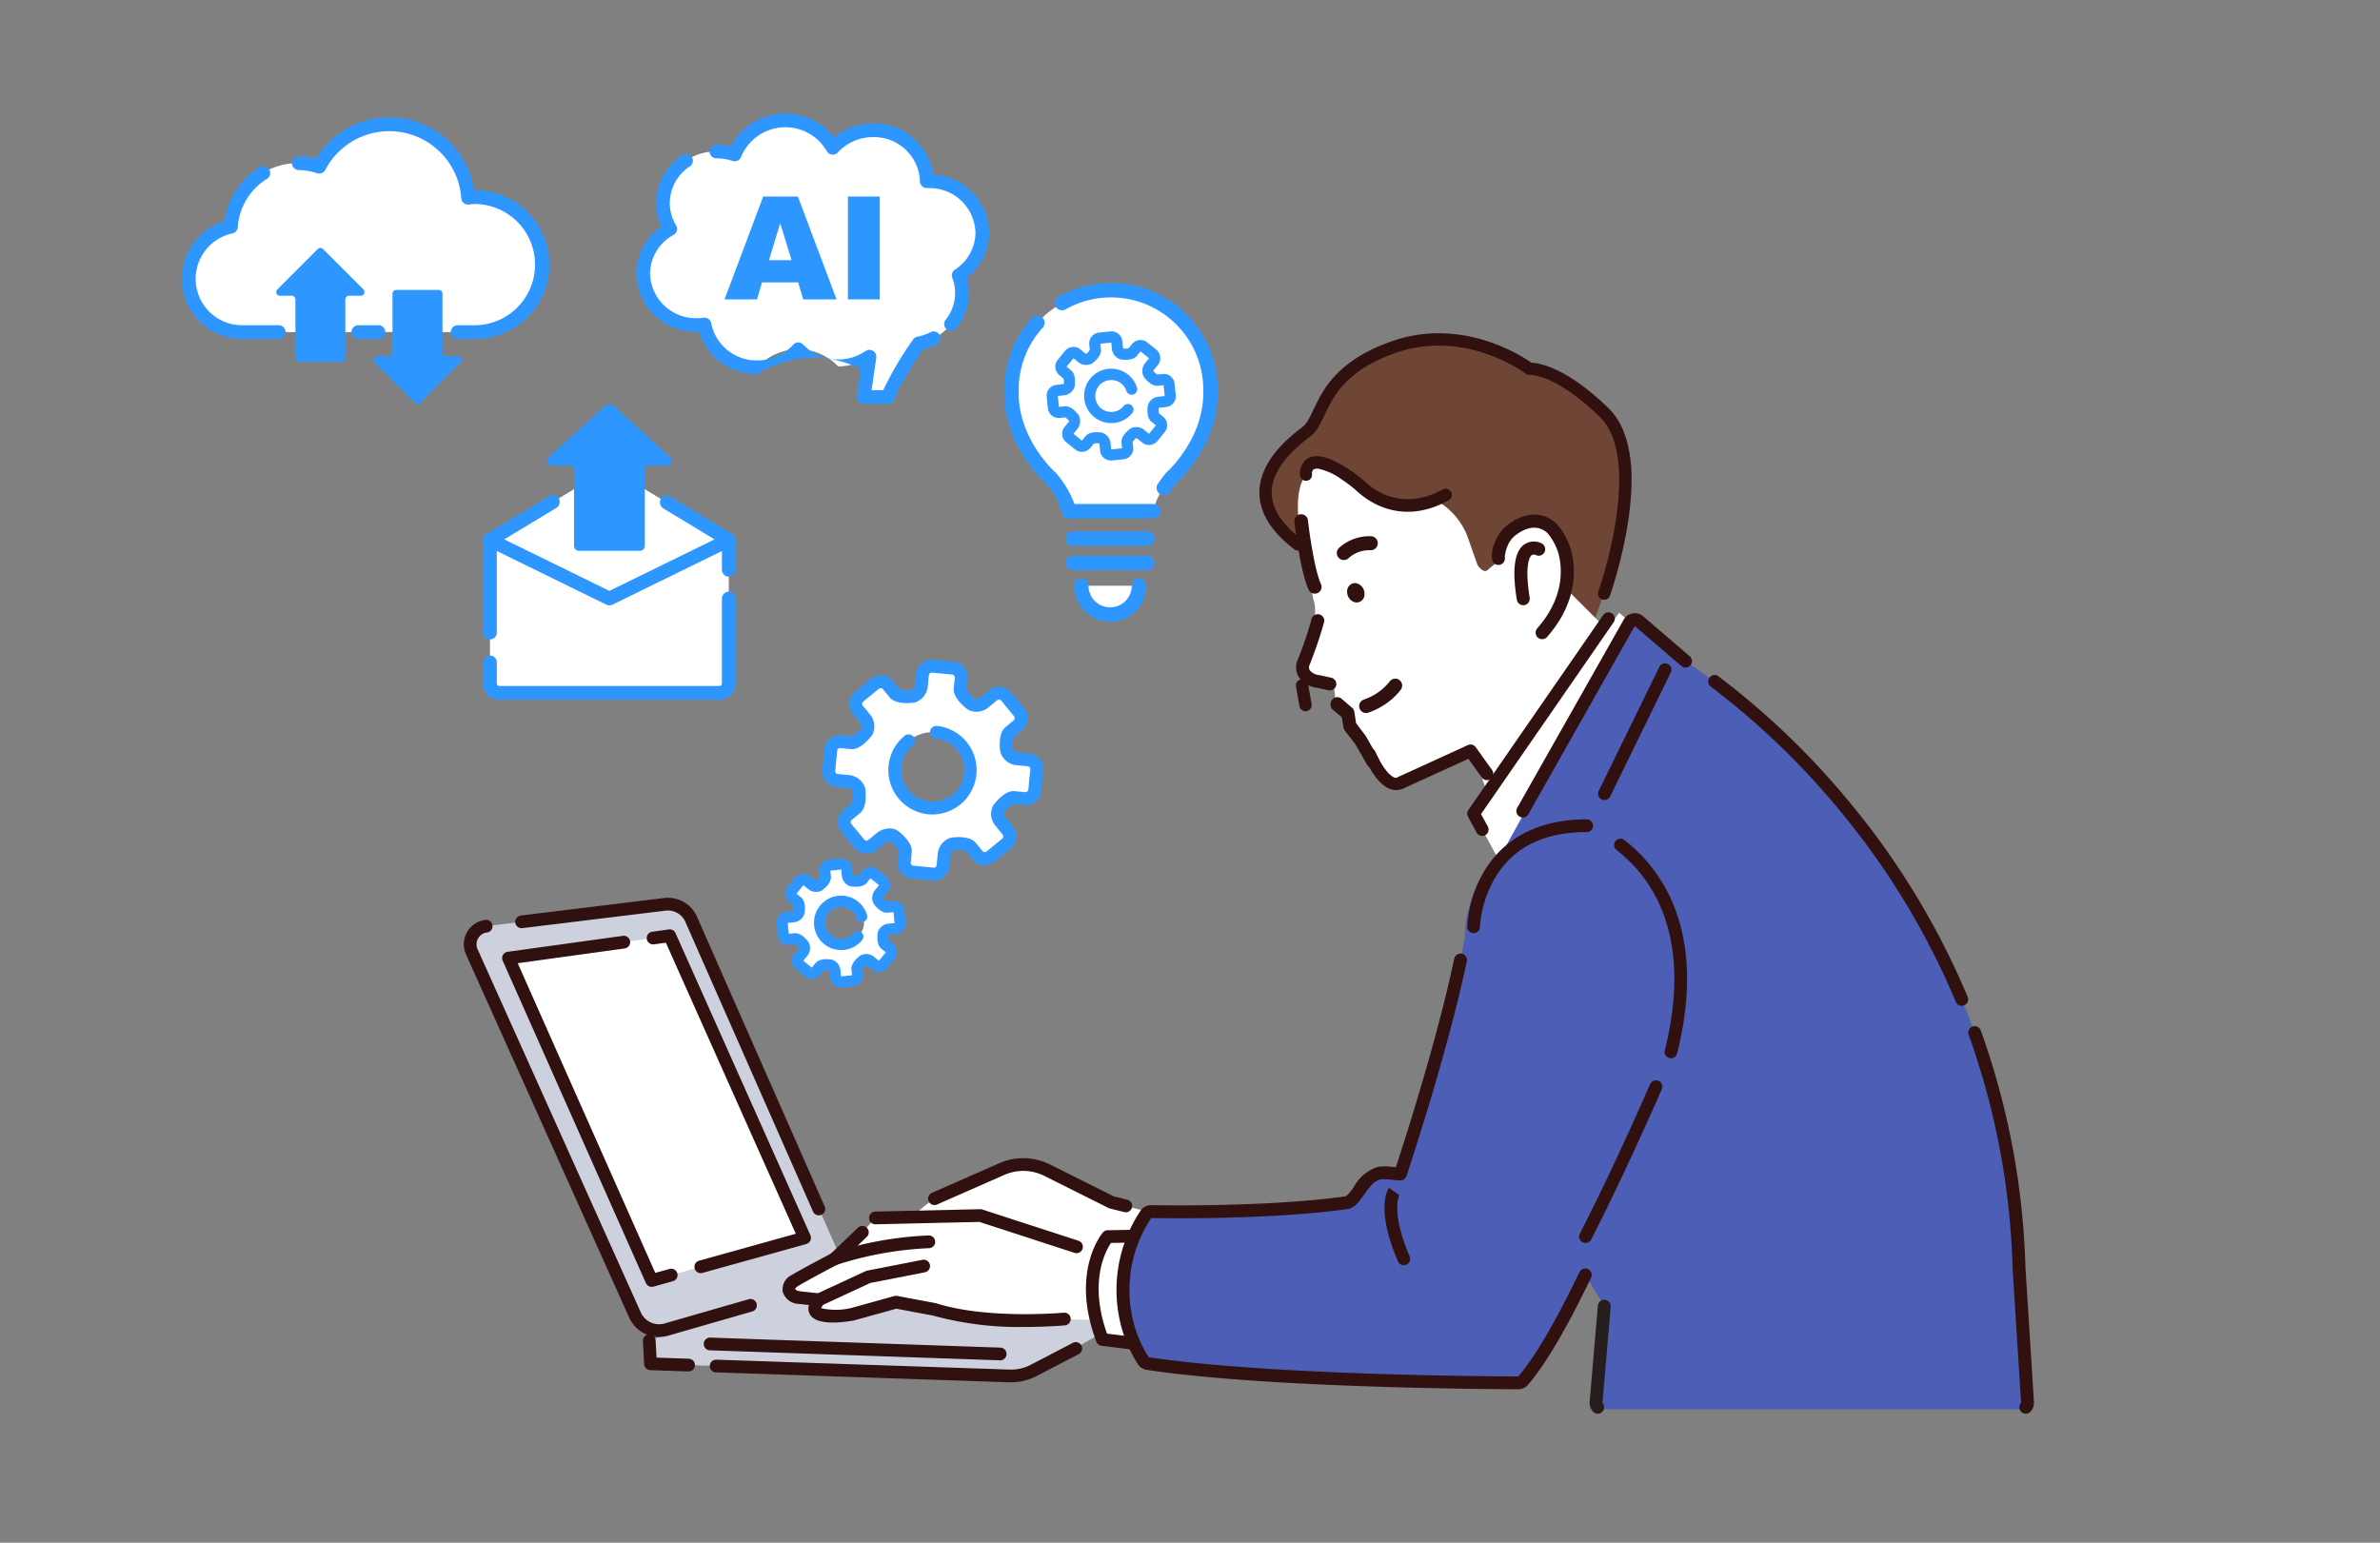 <svg xmlns="http://www.w3.org/2000/svg" xmlns:xlink="http://www.w3.org/1999/xlink" width="290" height="188" viewBox="0 0 290 188"><rect x="0" y="0" width="290" height="188" fill="#808080" stroke="none"/><defs><clipPath id="a"><rect width="290" height="188" transform="translate(559 3047)" fill="none"/></clipPath></defs><g transform="translate(-559 -3047)" clip-path="url(#a)"><g transform="translate(180.928 195)"><g transform="translate(472.693 2932.389)"><path d="M557.8,715.411c-.622-.06-1.628,1.013-1.873,1.405a1.51,1.51,0,0,0,.277,1.589l.834,1.013a1.141,1.141,0,0,1-.155,1.6l-1.907,1.572a1.141,1.141,0,0,1-1.6-.155l-.835-1.013c-.4-.482-1.853-.44-2.307-.333a1.524,1.524,0,0,0-.937,1.326l-.126,1.3a1.141,1.141,0,0,1-1.243,1.023l-2.459-.238a1.14,1.14,0,0,1-1.022-1.241l.126-1.3c.06-.623-1.013-1.628-1.405-1.873a1.509,1.509,0,0,0-1.589.277l-1.013.834a1.14,1.14,0,0,1-1.6-.154l-1.571-1.908a1.139,1.139,0,0,1,.155-1.6l1.012-.835c.483-.4.44-1.853.333-2.308a1.523,1.523,0,0,0-1.326-.936l-1.3-.126a1.141,1.141,0,0,1-1.022-1.241l.238-2.46a1.14,1.14,0,0,1,1.241-1.022l1.3.126c.622.06,1.628-1.014,1.873-1.406a1.509,1.509,0,0,0-.277-1.589l-.834-1.013a1.14,1.14,0,0,1,.155-1.6l1.907-1.571a1.139,1.139,0,0,1,1.6.154l.835,1.013c.4.482,1.853.439,2.309.332a1.525,1.525,0,0,0,.936-1.326l.126-1.3A1.141,1.141,0,0,1,547.9,699.4l2.459.238a1.141,1.141,0,0,1,1.024,1.242l-.126,1.3c-.06.623,1.013,1.628,1.405,1.874a1.511,1.511,0,0,0,1.589-.277l1.013-.834a1.139,1.139,0,0,1,1.6.155l1.571,1.907a1.142,1.142,0,0,1-.155,1.6l-1.013.834c-.483.4-.44,1.854-.333,2.309a1.523,1.523,0,0,0,1.327.937l1.3.126a1.14,1.14,0,0,1,1.023,1.241l-.238,2.46a1.141,1.141,0,0,1-1.242,1.023Zm-9.442-7.943a4.624,4.624,0,1,0,4.157,5.049A4.612,4.612,0,0,0,548.36,707.467Z" transform="translate(-528.879 -698.609)" fill="#fff"/><path d="M541.2,718.871l-2.459-.238a1.925,1.925,0,0,1-1.729-2.1l.123-1.272A3.387,3.387,0,0,0,536.1,714.1a.913.913,0,0,0-.672.217l-1.013.834a1.907,1.907,0,0,1-1.407.428h0a1.909,1.909,0,0,1-1.3-.689l-1.571-1.908a1.925,1.925,0,0,1,.262-2.707l.989-.816a3.3,3.3,0,0,0,.09-1.54.9.9,0,0,0-.636-.334l-1.3-.126a1.925,1.925,0,0,1-1.729-2.1l.238-2.46a1.925,1.925,0,0,1,2.1-1.729l1.273.123a3.4,3.4,0,0,0,1.162-1.037.913.913,0,0,0-.217-.672l-.834-1.014a1.926,1.926,0,0,1,.262-2.707l1.907-1.57a1.908,1.908,0,0,1,1.407-.429h0a1.906,1.906,0,0,1,1.3.691l.815.989a3.326,3.326,0,0,0,1.543.09A.908.908,0,0,0,539.1,695l.126-1.3a1.926,1.926,0,0,1,2.1-1.73l2.459.238a1.926,1.926,0,0,1,1.731,2.1l-.123,1.272a3.4,3.4,0,0,0,1.037,1.163.921.921,0,0,0,.671-.217l1.013-.834a1.925,1.925,0,0,1,2.707.262l1.571,1.907a1.928,1.928,0,0,1-.261,2.707l-.99.815a3.316,3.316,0,0,0-.091,1.542.906.906,0,0,0,.637.333l1.3.126a1.926,1.926,0,0,1,1.73,2.1l-.237,2.46a1.926,1.926,0,0,1-2.1,1.73l-1.272-.123a3.391,3.391,0,0,0-1.162,1.037.914.914,0,0,0,.217.672l.834,1.013a1.926,1.926,0,0,1-.262,2.707l-1.907,1.571a1.927,1.927,0,0,1-2.707-.261l-.816-.991a3.294,3.294,0,0,0-1.539-.091.9.9,0,0,0-.335.637l-.126,1.3A1.926,1.926,0,0,1,541.2,718.871Zm-4.989-6.338a1.652,1.652,0,0,1,.723.235c.313.2,1.883,1.439,1.77,2.615l-.126,1.3a.355.355,0,0,0,.315.383l2.459.238a.357.357,0,0,0,.384-.315l.126-1.3a2.281,2.281,0,0,1,1.541-2.016c.357-.084,2.337-.32,3.093.6l.834,1.013a.356.356,0,0,0,.494.047l1.907-1.571a.356.356,0,0,0,.047-.494l-.834-1.012a2.267,2.267,0,0,1-.337-2.506c.2-.314,1.441-1.884,2.616-1.771l1.3.126a.356.356,0,0,0,.384-.315l.238-2.46a.356.356,0,0,0-.316-.383l-1.3-.126a2.282,2.282,0,0,1-2.017-1.54c-.084-.359-.317-2.34.6-3.095l1.012-.834a.357.357,0,0,0,.047-.495l-1.57-1.906a.355.355,0,0,0-.493-.048l-1.013.834a2.267,2.267,0,0,1-2.506.336c-.314-.2-1.884-1.443-1.771-2.616l.126-1.3a.356.356,0,0,0-.317-.383l-2.459-.238a.355.355,0,0,0-.382.315l-.126,1.3a2.283,2.283,0,0,1-1.538,2.016c-.361.084-2.342.317-3.1-.6l-.836-1.014a.347.347,0,0,0-.236-.125h0a.348.348,0,0,0-.256.077l-1.907,1.571a.353.353,0,0,0-.048.493l.834,1.014a2.265,2.265,0,0,1,.337,2.506c-.2.313-1.44,1.884-2.615,1.771l-1.3-.126a.355.355,0,0,0-.382.315l-.238,2.46a.356.356,0,0,0,.315.383l1.3.126a2.281,2.281,0,0,1,2.016,1.54c.084.358.319,2.339-.6,3.095l-1.011.834a.352.352,0,0,0-.049.492l1.572,1.909a.354.354,0,0,0,.492.047l1.014-.835A2.507,2.507,0,0,1,536.213,712.533Zm-4.8-3.092h0Zm9.331,1.363a5.41,5.41,0,0,1-2.921-9.561.786.786,0,0,1,1,1.214,3.838,3.838,0,1,0,2.811-.858.786.786,0,1,1,.151-1.565,5.411,5.411,0,0,1-1.041,10.771Z" transform="translate(-522.227 -691.958)" fill="#2e96ff"/><path d="M482.79,931.538a.647.647,0,0,1-.093-.908l.885-1.087a.647.647,0,0,1,.908-.092l.576.469a.865.865,0,0,0,.909.151c.225-.141.823-.711.787-1.064l-.076-.741a.648.648,0,0,1,.576-.707l1.395-.142a.647.647,0,0,1,.707.576l.076.741a.858.858,0,0,0,.531.746c.256.057,1.09.08,1.314-.2l.469-.576a.648.648,0,0,1,.908-.092l1.087.885a.648.648,0,0,1,.093.908l-.469.576a.865.865,0,0,0-.151.908c.141.225.711.823,1.064.787l.741-.076a.646.646,0,0,1,.707.576l.143,1.395a.646.646,0,0,1-.576.707l-.74.076a.856.856,0,0,0-.746.53c-.057.256-.08,1.09.195,1.314l.576.469a.647.647,0,0,1,.093.907l-.886,1.087a.647.647,0,0,1-.907.093l-.576-.469a.865.865,0,0,0-.908-.151c-.225.141-.823.711-.786,1.064l.075.741a.646.646,0,0,1-.576.707l-1.4.143a.647.647,0,0,1-.707-.576l-.076-.741a.856.856,0,0,0-.531-.745c-.256-.057-1.09-.08-1.314.195l-.469.576a.647.647,0,0,1-.907.093l-1.087-.885a.647.647,0,0,1-.093-.908l.469-.576a.865.865,0,0,0,.151-.909c-.141-.224-.711-.822-1.064-.786l-.741.076a.648.648,0,0,1-.707-.576l-.143-1.4a.647.647,0,0,1,.576-.707l.741-.076a.857.857,0,0,0,.746-.531c.057-.256.08-1.09-.2-1.314Zm8.4,2.263a4.978,4.978,0,0,0-.841-1.231,2.624,2.624,0,1,0,.378,3.692S492.027,935.033,491.185,933.8Z" transform="translate(-480.816 -902.518)" fill="#fff"/><path d="M477.266,932.633l.469-.576a.361.361,0,0,0,.071-.164,2.011,2.011,0,0,0-.463-.42l-.666.068a1.326,1.326,0,0,1-1.451-1.182l-.143-1.4a1.326,1.326,0,0,1,1.182-1.451l.741-.076a.356.356,0,0,0,.161-.062,2.081,2.081,0,0,0-.031-.63l-.516-.42a1.326,1.326,0,0,1-.191-1.863l.886-1.088a1.325,1.325,0,0,1,1.862-.19l.576.469a.355.355,0,0,0,.164.071,2.013,2.013,0,0,0,.42-.464l-.068-.665a1.327,1.327,0,0,1,1.183-1.451l1.394-.142a1.325,1.325,0,0,1,1.451,1.182l.076.741a.374.374,0,0,0,.062.162,2.081,2.081,0,0,0,.63-.031l.42-.516a1.326,1.326,0,0,1,1.863-.19l1.087.885a1.326,1.326,0,0,1,.19,1.862l-.469.577a.357.357,0,0,0-.071.164,2.025,2.025,0,0,0,.464.421l.664-.068a1.325,1.325,0,0,1,1.452,1.182l.143,1.395a1.325,1.325,0,0,1-1.182,1.451l-.741.076a.36.36,0,0,0-.162.062,2.077,2.077,0,0,0,.031.63l.516.42a1.324,1.324,0,0,1,.19,1.862l-.885,1.087a1.325,1.325,0,0,1-1.862.191l-.576-.469a.359.359,0,0,0-.164-.071,2.011,2.011,0,0,0-.42.464l.067.665a1.324,1.324,0,0,1-1.182,1.452l-1.4.143a1.325,1.325,0,0,1-1.451-1.182l-.076-.741a.379.379,0,0,0-.062-.162,2.078,2.078,0,0,0-.63.031l-.42.516a1.325,1.325,0,0,1-1.862.191l-1.087-.885a1.323,1.323,0,0,1-.191-1.863Zm2.557,1.125c.567-.7,1.975-.432,1.988-.429a1.5,1.5,0,0,1,1.058,1.339l.073.708,1.328-.136-.072-.706c-.091-.885,1.089-1.7,1.1-1.708a1.513,1.513,0,0,1,1.7.2l.55.448.843-1.035-.55-.448c-.7-.568-.431-1.975-.428-1.989a1.5,1.5,0,0,1,1.339-1.057l.708-.073-.136-1.327-.708.072c-.9.091-1.7-1.09-1.708-1.1a1.514,1.514,0,0,1,.2-1.7l.448-.551-1.035-.844-.448.55c-.567.7-1.975.432-1.989.429a1.5,1.5,0,0,1-1.057-1.338l-.073-.707-1.328.136.072.707c.092.9-1.088,1.7-1.1,1.708a1.513,1.513,0,0,1-1.7-.2l-.55-.448-.843,1.035.55.448c.7.567.432,1.976.429,1.989a1.5,1.5,0,0,1-1.339,1.057l-.707.072.136,1.328.707-.072c.887-.091,1.7,1.09,1.707,1.1a1.513,1.513,0,0,1-.2,1.7l-.448.55,1.036.843Zm-2.626-6.964h0Zm7.075,8.478Zm1.275-.876h0Zm3.807-6.856Zm-9.693,1.661a3.3,3.3,0,0,1,6.43-1.347.679.679,0,1,1-1.292.415,1.945,1.945,0,1,0-.344,1.825.678.678,0,1,1,1.052.857,3.3,3.3,0,0,1-4.646.474,3.283,3.283,0,0,1-1.2-2.224Z" transform="translate(-475.076 -896.778)" fill="#2e96ff"/></g><g transform="translate(400.236 2866.302)"><path d="M865.272,308.971c-.261,0-.507.053-.762.077a9.633,9.633,0,0,0-18.151-3.781,8.137,8.137,0,0,0-10.747,7.31,6.493,6.493,0,0,0,1.354,12.844h28.307a8.225,8.225,0,1,0,0-16.45Z" transform="translate(-829.633 -299.251)" fill="#fff"/><path d="M1021.018,533.447h-2.45a.837.837,0,0,1,0-1.673h2.45a.837.837,0,1,1,0,1.673Z" transform="translate(-997.095 -506.441)" fill="#2e96ff"/><path d="M834.381,369.619h-4.492a7.33,7.33,0,0,1-2.128-14.345,9.151,9.151,0,0,1,4.255-6.574.837.837,0,1,1,.878,1.424,7.475,7.475,0,0,0-3.524,5.868.837.837,0,0,1-.661.764,5.657,5.657,0,0,0,1.18,11.189h4.492a.837.837,0,0,1,0,1.673Z" transform="translate(-822.557 -342.612)" fill="#2e96ff"/><path d="M971.263,319.182H969.2a.837.837,0,0,1,0-1.673h2.067a7.388,7.388,0,1,0,0-14.777,2.949,2.949,0,0,0-.379.036c-.1.014-.2.027-.305.037a.837.837,0,0,1-.912-.769,8.8,8.8,0,0,0-16.578-3.452.837.837,0,0,1-.995.4,7.368,7.368,0,0,0-2.264-.392.837.837,0,0,1,0-1.673,8.484,8.484,0,0,1,2.121.283,10.463,10.463,0,0,1,19.285,3.854,9.062,9.062,0,1,1,.028,18.123Z" transform="translate(-935.625 -292.175)" fill="#2e96ff"/><g transform="translate(11.498 15.912)"><path d="M1051.637,498.694v-7.166a.451.451,0,0,0-.451-.451H1046a.451.451,0,0,0-.451.451v7.166a.451.451,0,0,1-.451.451h-1.429a.451.451,0,0,0-.319.77l4.923,4.923a.451.451,0,0,0,.638,0l4.923-4.923a.451.451,0,0,0-.319-.77h-1.429A.451.451,0,0,1,1051.637,498.694Z" transform="translate(-1031.386 -485.959)" fill="#2e96ff"/><path d="M941.918,447.728l-4.923-4.923a.451.451,0,0,0-.638,0l-4.923,4.923a.451.451,0,0,0,.319.77h1.429a.451.451,0,0,1,.451.451v7.166a.451.451,0,0,0,.451.451h5.182a.451.451,0,0,0,.451-.451V448.95a.451.451,0,0,1,.451-.451H941.6A.451.451,0,0,0,941.918,447.728Z" transform="translate(-931.3 -442.673)" fill="#2e96ff"/></g></g><g transform="translate(455.61 2865.839)"><path d="M1497.822,185.159a6.415,6.415,0,0,0-6.549-6.273c-.07,0-.14,0-.21.005a6.417,6.417,0,0,0-6.546-6.212,6.656,6.656,0,0,0-4.92,2.135,6.667,6.667,0,0,0-11.951.809,6.791,6.791,0,0,0-2.191-.361,6.415,6.415,0,0,0-6.549,6.273,6.041,6.041,0,0,0,.891,3.158,6.229,6.229,0,0,0-3.3,5.444,6.415,6.415,0,0,0,6.548,6.273,6.871,6.871,0,0,0,.921-.063,6.475,6.475,0,0,0,6.452,5.208,6.737,6.737,0,0,1,9.836-.11,6.709,6.709,0,0,0,3.82-1.181l-.7,4.923h2.962c.463-1.593,2.615-4.851,3.745-6.537a6.35,6.35,0,0,0,5.259-6.151,6.023,6.023,0,0,0-.395-2.148A6.2,6.2,0,0,0,1497.822,185.159Z" transform="translate(-1455.666 -170.638)" fill="#fff"/><path d="M1562.655,190.052a.837.837,0,0,1-.655-1.357,5.223,5.223,0,0,0,.811-5.123.837.837,0,0,1,.326-1,5.37,5.37,0,0,0,2.494-4.492,5.586,5.586,0,0,0-5.712-5.436c-.044,0-.087,0-.131,0l-.054,0a.837.837,0,0,1-.862-.828,5.6,5.6,0,0,0-5.71-5.384,5.842,5.842,0,0,0-4.3,1.864.837.837,0,0,1-1.349-.16,5.831,5.831,0,0,0-10.436.7.836.836,0,0,1-1.052.5,5.955,5.955,0,0,0-1.922-.316.837.837,0,1,1,0-1.673,7.655,7.655,0,0,1,1.72.195,7.534,7.534,0,0,1,12.574-1.1,7.562,7.562,0,0,1,4.767-1.682,7.32,7.32,0,0,1,7.327,6.228,7.235,7.235,0,0,1,6.815,7.089,7.006,7.006,0,0,1-2.726,5.516,6.9,6.9,0,0,1-1.268,6.137A.835.835,0,0,1,1562.655,190.052Z" transform="translate(-1524.311 -163.561)" fill="#2e96ff"/><path d="M1479.261,240.369H1476.3a.836.836,0,0,1-.828-.955l.473-3.3a12.708,12.708,0,0,0-12.6.624,7.329,7.329,0,0,1-7.1-5.15c-.092,0-.183.005-.274.005a7.259,7.259,0,0,1-7.385-7.11,7.049,7.049,0,0,1,3.03-5.74,6.888,6.888,0,0,1-.625-2.862,7.043,7.043,0,0,1,3.2-5.86.837.837,0,0,1,.925,1.395,5.374,5.374,0,0,0-2.453,4.465,5.231,5.231,0,0,0,.769,2.723.836.836,0,0,1-.311,1.169,5.414,5.414,0,0,0-2.862,4.71,5.585,5.585,0,0,0,5.711,5.436,6.067,6.067,0,0,0,.809-.056.836.836,0,0,1,.936.682,5.62,5.62,0,0,0,5.629,4.518,5.831,5.831,0,0,0,4.345-1.91.836.836,0,0,1,.613-.278.863.863,0,0,1,.619.264,5.917,5.917,0,0,0,7.6.782.836.836,0,0,1,1.3.807l-.568,3.968h1.408a42.718,42.718,0,0,1,3.639-6.166.836.836,0,0,1,.538-.356,5.85,5.85,0,0,0,1.569-.539.837.837,0,1,1,.763,1.489,7.5,7.5,0,0,1-1.667.617c-.926,1.387-3.031,4.585-3.449,6.024A.837.837,0,0,1,1479.261,240.369Z" transform="translate(-1448.589 -204.982)" fill="#2e96ff"/><g transform="translate(10.751 10.111)"><path d="M1559.231,269.652h-4.4l-.611,2.069h-3.954l4.71-12.533h4.225l4.709,12.533h-4.056Zm-.8-2.71-1.383-4.505-1.369,4.505Z" transform="translate(-1550.269 -259.188)" fill="#2e96ff"/><path d="M1692.418,259.188h3.881v12.533h-3.881Z" transform="translate(-1677.388 -259.188)" fill="#2e96ff"/></g></g><g transform="translate(436.939 2901.227)"><path d="M2127.079,327.25h-26.822c-.628,0-1.138-3.565-1.138-1.138V308.627l12.916-7.814a3.156,3.156,0,0,1,3.267,0l12.916,7.814v17.485A1.138,1.138,0,0,1,2127.079,327.25Z" transform="translate(-2098.282 -292.046)" fill="#fff"/><path d="M2092.041,344.421a.837.837,0,0,1-.837-.837V332.309a.837.837,0,0,1,.4-.716l7.657-4.633a.837.837,0,0,1,.867,1.432l-7.254,4.388v10.8A.837.837,0,0,1,2092.041,344.421Z" transform="translate(-2091.204 -315.728)" fill="#2e96ff"/><path d="M2120,451.313h-26.823a1.977,1.977,0,0,1-1.975-1.974v-2.57a.837.837,0,0,1,1.674,0v2.57a.3.3,0,0,0,.3.3H2120a.3.3,0,0,0,.3-.3V438.99a.837.837,0,0,1,1.674,0v10.349A1.977,1.977,0,0,1,2120,451.313Z" transform="translate(-2091.204 -415.272)" fill="#2e96ff"/><path d="M2303.2,337.217a.837.837,0,0,1-.837-.837v-3.166l-7.168-4.337a.837.837,0,0,1,.866-1.432l7.573,4.581a.837.837,0,0,1,.4.716v3.637A.837.837,0,0,1,2303.2,337.217Z" transform="translate(-2273.264 -316.163)" fill="#2e96ff"/><path d="M2106.59,379.458a.837.837,0,0,1-.368-.085l-14.549-7.129a.837.837,0,0,1,.737-1.5l14.181,6.948,14.181-6.948a.837.837,0,0,1,.737,1.5l-14.549,7.129A.841.841,0,0,1,2106.59,379.458Z" transform="translate(-2091.204 -354.912)" fill="#2e96ff"/><path d="M2179.737,228.262l-6.975-6.341a.685.685,0,0,0-.9,0l-6.975,6.341a.576.576,0,0,0,.452.992h2.025a.612.612,0,0,1,.639.581v9.23a.613.613,0,0,0,.64.581h7.342a.613.613,0,0,0,.64-.581v-9.23a.612.612,0,0,1,.639-.581h2.025A.577.577,0,0,0,2179.737,228.262Z" transform="translate(-2156.923 -221.751)" fill="#2e96ff"/></g><g transform="translate(500.434 2886.493)"><g transform="translate(0 0)"><path d="M2554.95,636.333a12.123,12.123,0,0,0-24.247,0c-.206,6.37,4.726,10.685,4.726,10.685a9.13,9.13,0,0,1,2.26,4.11h10.273a9.13,9.13,0,0,1,2.26-4.11S2555.155,642.7,2554.95,636.333Z" transform="translate(-2529.818 -623.332)" fill="#fff"/><path d="M2593.962,641.744a.879.879,0,0,1-.729-1.367,16.141,16.141,0,0,1,1.016-1.352.879.879,0,0,1,.1-.1c.046-.04,4.615-4.135,4.427-10,0-.009,0-.019,0-.028a11.249,11.249,0,0,0-16.778-9.792.878.878,0,0,1-.865-1.529,13.005,13.005,0,0,1,19.4,11.306c.2,6.4-4.377,10.772-4.97,11.31a14.2,14.2,0,0,0-.865,1.155A.878.878,0,0,1,2593.962,641.744Z" transform="translate(-2574.519 -615.902)" fill="#2e96ff"/><path d="M2540.533,678.1h-10.274a.878.878,0,0,1-.871-.77,8.658,8.658,0,0,0-2.023-3.607c-.593-.538-5.17-4.906-4.97-11.31a12.972,12.972,0,0,1,3.387-8.738.878.878,0,0,1,1.3,1.183,11.335,11.335,0,0,0-1.159,1.511,11.2,11.2,0,0,0-1.769,6.057c0,.009,0,.019,0,.028-.19,5.886,4.38,9.955,4.426,10a.857.857,0,0,1,.1.1,12.025,12.025,0,0,1,2.264,3.793h9.6a.878.878,0,1,1,0,1.757Z" transform="translate(-2522.388 -649.422)" fill="#2e96ff"/><path d="M2603.223,903.958h-9.061a.878.878,0,0,1,0-1.757h9.061a.878.878,0,0,1,0,1.757Z" transform="translate(-2585.787 -871.93)" fill="#2e96ff"/><path d="M2603.223,931.941h-9.061a.878.878,0,0,1,0-1.757h9.061a.878.878,0,0,1,0,1.757Z" transform="translate(-2585.787 -896.954)" fill="#2e96ff"/><g transform="translate(8.513 36.004)"><path d="M2611.211,964.728a3.514,3.514,0,1,0,7.027,0Z" transform="translate(-2610.333 -963.849)" fill="#fff"/><path d="M2607.295,961.69a4.4,4.4,0,0,1-4.392-4.392.878.878,0,1,1,1.756,0,2.635,2.635,0,0,0,5.271,0,.878.878,0,0,1,1.757,0A4.4,4.4,0,0,1,2607.295,961.69Z" transform="translate(-2602.902 -956.419)" fill="#2e96ff"/></g></g><path d="M2573.475,683.282l.469-.576a.357.357,0,0,0,.071-.164,2.026,2.026,0,0,0-.463-.42l-.666.068a1.325,1.325,0,0,1-1.451-1.182l-.143-1.4a1.326,1.326,0,0,1,1.182-1.451l.741-.076a.36.36,0,0,0,.161-.062,2.067,2.067,0,0,0-.031-.63l-.515-.42a1.326,1.326,0,0,1-.191-1.863l.886-1.087a1.324,1.324,0,0,1,1.862-.19l.576.469a.361.361,0,0,0,.164.071,2.02,2.02,0,0,0,.42-.464l-.068-.666a1.326,1.326,0,0,1,1.182-1.451l1.394-.143a1.325,1.325,0,0,1,1.451,1.182l.076.741a.373.373,0,0,0,.063.161,2.085,2.085,0,0,0,.631-.031l.42-.516a1.326,1.326,0,0,1,1.863-.19l1.087.885a1.326,1.326,0,0,1,.19,1.862l-.469.576a.354.354,0,0,0-.071.164,2.03,2.03,0,0,0,.464.42l.664-.068a1.325,1.325,0,0,1,1.453,1.182l.143,1.395a1.325,1.325,0,0,1-1.182,1.451l-.741.076a.361.361,0,0,0-.162.062,2.067,2.067,0,0,0,.031.63l.516.42a1.324,1.324,0,0,1,.19,1.862l-.885,1.087a1.325,1.325,0,0,1-1.862.191l-.576-.469a.357.357,0,0,0-.164-.071,2.021,2.021,0,0,0-.419.464l.068.665a1.325,1.325,0,0,1-1.182,1.452l-1.4.143a1.326,1.326,0,0,1-1.451-1.182l-.076-.741a.367.367,0,0,0-.062-.162,2.076,2.076,0,0,0-.631.031l-.42.516a1.326,1.326,0,0,1-1.862.191l-1.087-.885a1.323,1.323,0,0,1-.191-1.863Zm2.556,1.125c.567-.7,1.975-.432,1.988-.429a1.5,1.5,0,0,1,1.058,1.339l.073.708,1.327-.136-.072-.706c-.091-.885,1.089-1.7,1.1-1.708a1.512,1.512,0,0,1,1.7.2l.551.448.843-1.035-.55-.448c-.7-.568-.431-1.975-.428-1.989a1.5,1.5,0,0,1,1.338-1.057l.708-.073-.136-1.327-.708.072c-.9.091-1.7-1.09-1.708-1.1a1.515,1.515,0,0,1,.2-1.7l.448-.551-1.036-.843-.448.55c-.567.7-1.975.432-1.99.429a1.5,1.5,0,0,1-1.056-1.338l-.073-.707-1.328.136.072.707c.092.9-1.088,1.7-1.1,1.708a1.513,1.513,0,0,1-1.7-.2l-.551-.448-.843,1.035.551.448c.7.567.431,1.976.429,1.989a1.5,1.5,0,0,1-1.339,1.057l-.706.072.135,1.328.707-.072c.887-.091,1.7,1.09,1.708,1.1a1.512,1.512,0,0,1-.2,1.7l-.448.55,1.036.843Zm-2.625-6.964h0Zm7.075,8.478Zm1.276-.876h0Zm3.806-6.856Zm-9.693,1.661a3.3,3.3,0,0,1,6.43-1.347.679.679,0,0,1-1.292.415,1.945,1.945,0,1,0-.343,1.825.678.678,0,1,1,1.052.857,3.3,3.3,0,0,1-4.646.474,3.281,3.281,0,0,1-1.2-2.224Z" transform="translate(-2566.115 -665.75)" fill="#2e96ff"/></g><path d="M1927.912,668.757s-8.14-6.593-18.112-1.955a18.316,18.316,0,0,0-7.122,6.007c-1.213,1.7-1.759,3.626-3.9,5.021,0,0-8.638,6.537,2.078,13.639l12.789,7.807,16.055,4.469,5.067-1.789,2.678-7.5C1939.169,687.192,1945.949,673.714,1927.912,668.757Z" transform="translate(-1363.277 2228.061)" fill="#6f4635"/><path d="M1106.5,1858.917l.15,2.818,45.294,1.53,1.9-.81,2.675-1.539,13.262-7.628-35.976-3.93Z" transform="translate(-649.314 1156.462)" fill="#cdd1dd"/><path d="M1220.615,1956.622c-.075,0-.151,0-.226,0l-35.742-1.207a.775.775,0,0,1,.053-1.549l35.742,1.207a5.2,5.2,0,0,0,2.573-.584l5.135-2.673a.775.775,0,1,1,.716,1.375l-5.136,2.673A6.757,6.757,0,0,1,1220.615,1956.622Z" transform="translate(-719.352 1063.829)" fill="#311010"/><path d="M1103.9,1946.261h-.027l-4.627-.156a.775.775,0,0,1-.748-.734l-.15-2.818a.775.775,0,1,1,1.548-.082l.112,2.108,3.916.132a.775.775,0,0,1-.026,1.55Z" transform="translate(-641.938 1072.867)" fill="#311010"/><path d="M878.917,1393.154l1.586-.194,1.228-.15,18.947-2.316a3.111,3.111,0,0,1,3.221,1.825l19.234,43.577-22.266,6.418a3.2,3.2,0,0,1-3.8-1.755l-19.9-44.286A2.219,2.219,0,0,1,878.917,1393.154Z" transform="translate(-441.605 1571.713)" fill="#cdd1dd"/><path d="M892.6,1461.372a4,4,0,0,1-3.636-2.334l-19.9-44.288a2.994,2.994,0,0,1,2.365-4.2.775.775,0,1,1,.188,1.539,1.444,1.444,0,0,0-1.14,2.029l19.9,44.288a2.439,2.439,0,0,0,2.881,1.328l10.26-2.957a.775.775,0,0,1,.429,1.49l-10.259,2.957A3.92,3.92,0,0,1,892.6,1461.372Z" transform="translate(-434.214 1553.551)" fill="#311010"/><path d="M971.948,1421.016a.776.776,0,0,1-.71-.463l-15.556-35.3a2.323,2.323,0,0,0-2.418-1.368l-17.421,2.13a.775.775,0,1,1-.188-1.538l17.421-2.13a3.868,3.868,0,0,1,4.023,2.279l15.557,35.3a.776.776,0,0,1-.709,1.088Z" transform="translate(-494.1 1579.09)" fill="#311010"/><path d="M1452.656,1728.8l-7.823-3.912a6.511,6.511,0,0,0-5.533-.136l-8.2,3.607s-12.757,8.358,5.719,9.238h22.434l5.279-5.719Z" transform="translate(-939.164 1269.713)" fill="#fff"/><path d="M1487.875,1722.624a.776.776,0,0,1-.189-.023l-1.76-.44a.766.766,0,0,1-.158-.059l-7.823-3.911a5.719,5.719,0,0,0-4.874-.12l-8.2,3.607a.775.775,0,0,1-.624-1.419l8.2-3.607a7.265,7.265,0,0,1,6.191.152l7.747,3.873,1.677.419a.775.775,0,0,1-.187,1.527Z" transform="translate(-972.623 1277.108)" fill="#311010"/><path d="M1320.352,1793.337l-11.73-3.812-12.757.293-1.613,1.76-3.372,3.226s-3.607,1.9-4.839,2.639-.842,1.926.593,2.086l2.34.26c-2.346,2.933,4.105,1.76,4.105,1.76l5.279-1.466,4.692.88c6.451,2.053,15.836,1.173,15.836,1.173l15.542.587,3.226-9.384Z" transform="translate(-811.113 1210.604)" fill="#fff"/><path d="M1306.693,1815.262a39.513,39.513,0,0,1-11.219-1.387l-4.469-.838-5.1,1.418c-.023.006-.045.011-.069.016-1.331.242-4.517.657-5.337-.719a1.435,1.435,0,0,1-.137-1.16l-1.2-.133a2.1,2.1,0,0,1-1.985-1.486,1.924,1.924,0,0,1,1.078-2.033c1.138-.687,4.187-2.3,4.782-2.611l3.294-3.151a.775.775,0,1,1,1.071,1.12l-3.372,3.226a.774.774,0,0,1-.175.126c-.036.019-3.6,1.894-4.8,2.617-.3.181-.371.344-.364.374.012.054.193.228.642.278l2.34.26a.775.775,0,0,1,.52,1.255,1.785,1.785,0,0,0-.332.543,8.146,8.146,0,0,0,3.659-.024l5.244-1.457a.775.775,0,0,1,.35-.015l4.692.88a.8.8,0,0,1,.092.023c6.223,1.98,15.436,1.148,15.528,1.14a.775.775,0,0,1,.145,1.543C1311.4,1815.082,1309.414,1815.262,1306.693,1815.262Z" transform="translate(-803.726 1198.445)" fill="#311010"/><path d="M1413.495,1786.738a.767.767,0,0,1-.24-.039l-11.6-3.771-12.625.29a.775.775,0,1,1-.036-1.549l12.757-.293a.754.754,0,0,1,.257.038l11.73,3.812a.775.775,0,0,1-.239,1.512Z" transform="translate(-904.254 1217.979)" fill="#311010"/><g transform="translate(477.087 3005.513)"><path d="M1316.536,1851.791a.775.775,0,0,1-.326-1.479l6.012-2.786a.777.777,0,0,1,.177-.057l6.745-1.32a.775.775,0,0,1,.3,1.521l-6.653,1.3-5.927,2.747A.777.777,0,0,1,1316.536,1851.791Z" transform="translate(-1315.761 -1846.135)" fill="#311010"/></g><g transform="translate(478.991 3002.558)"><path d="M1336.581,1818.68a.775.775,0,0,1-.274-1.5,43.059,43.059,0,0,1,11.721-2.125.775.775,0,1,1,.053,1.549,42.313,42.313,0,0,0-11.227,2.026A.774.774,0,0,1,1336.581,1818.68Z" transform="translate(-1335.805 -1815.054)" fill="#311010"/></g><g transform="translate(510.393 3001.701)"><path d="M1689.759,1814.2l-13.636.22s-3.739,4.4-.659,12.536l8.284,1.026Z" transform="translate(-1673.465 -1813.421)" fill="#fff"/><path d="M1676.308,1821.38a.708.708,0,0,1-.1-.006l-8.284-1.026a.773.773,0,0,1-.629-.495c-3.2-8.468.629-13.119.794-13.313a.775.775,0,0,1,.578-.273l13.636-.22a.788.788,0,0,1,.657.345.775.775,0,0,1,.065.74l-6.012,13.783A.775.775,0,0,1,1676.308,1821.38Zm-7.72-2.512,7.24.9,5.3-12.148-12.05.194C1668.4,1808.812,1666.358,1812.564,1668.588,1818.867Z" transform="translate(-1666.025 -1806.047)" fill="#311010"/></g><path d="M1985.17,1134.962a.808.808,0,0,0,.245-1.083l-1.55-2.617a.771.771,0,0,0-.06-.087l-1.208-1.538-.243-1.407a.806.806,0,0,0-.282-.486l-1.334-1.1a.808.808,0,1,0-1.029,1.246l1.1.911.227,1.313a.809.809,0,0,0,.161.362l1.3,1.656,1.523,2.572a.809.809,0,0,0,1.107.283Z" transform="translate(-1439.221 1810.618)" fill="#251e1c"/><path d="M1947.2,863.365a8.233,8.233,0,0,0-1.16-2.652l-.363-.555a5.875,5.875,0,0,0-1.059-1.12,2.988,2.988,0,0,1-.993-1.747,2,2,0,0,0-.616-1.108,2.354,2.354,0,0,1-.864-1.595c-.079-2.067-1.424-1.966-1.982-1.833a1.461,1.461,0,0,1-.623.056,1.516,1.516,0,0,1-1.249-1.208,3.131,3.131,0,0,1,.076-1.871c2.332-5.667.919-7.024,1.127-6.952L1938.125,836c-1.3-6.78.054-9.179,2.9-9.564.758-.1-.763-.057,0,0,1.533.114,5.1,3.5,7.985,4.52a6.9,6.9,0,0,0,5.337-.214,8.554,8.554,0,0,1,3.924,4.422l1.235,3.5c.272.472.875,1.019,1.249.622l2.036-1.7,5.486,1.958h0l6.432,6.433,3.923,3.371-16.013,21.2c-.925-.209-3.492-9.41-3.955-9.214l-6.622,3C1948.439,865.94,1947.46,864.482,1947.2,863.365Z" transform="translate(-1401.409 2082.162)" fill="#fff"/><g transform="translate(559.834 2914.716)"><path d="M2194.313,904.18s-.134-.331.322-1.68a3.924,3.924,0,0,1,1.413-1.867c1.064-.788,3.065-1.732,4.821-.088a7.8,7.8,0,0,1,1.456,2.579c.6,1.962.979,5.952-2.679,10.1Z" transform="translate(-2193.5 -898.847)" fill="#fff"/><path d="M2191.56,906.287a.794.794,0,0,1-.071-1.121c3.6-4.092,2.96-7.9,2.516-9.346a7.192,7.192,0,0,0-1.24-2.233c-1.386-1.3-2.979-.465-3.8.147a3.122,3.122,0,0,0-1.134,1.483,4.369,4.369,0,0,0-.3,1.255.794.794,0,0,1-1.512.469,3.72,3.72,0,0,1,.306-2.233,4.7,4.7,0,0,1,1.693-2.251c2.052-1.521,4.234-1.53,5.836-.029a8.426,8.426,0,0,1,1.673,2.926c.523,1.7,1.293,6.168-2.842,10.862a.8.8,0,0,1-.167.144A.8.8,0,0,1,2191.56,906.287Zm-4.032-9.8Zm-.039-.142h0Zm0,0h0Zm0,0h0Z" transform="translate(-2185.938 -891.309)" fill="#311010"/></g><path d="M1935.387,1024.53a.8.8,0,0,1,.041-.1,42.9,42.9,0,0,0,1.754-5.15.787.787,0,0,1,1.509.446,49.759,49.759,0,0,1-1.817,5.327.736.736,0,0,0,.084.522,1.742,1.742,0,0,0,1.206.592l1.406.307a.787.787,0,0,1,.257,1.431.78.78,0,0,1-.593.106l-1.358-.3a3.118,3.118,0,0,1-2.278-1.347A2.332,2.332,0,0,1,1935.387,1024.53Z" transform="translate(-1399.288 1908.112)" fill="#311010"/><path d="M1985.26,1133.677a.794.794,0,0,0,.262-1.06l-1.475-2.6a.762.762,0,0,0-.057-.087l-1.159-1.535-.212-1.387a.794.794,0,0,0-.268-.483l-1.291-1.107a.794.794,0,0,0-1.034,1.206l1.067.916.2,1.295a.8.8,0,0,0,.151.358l1.249,1.653,1.449,2.556a.794.794,0,0,0,1.083.3Z" transform="translate(-1439.521 1811.734)" fill="#311010"/><g transform="translate(562.597 2917.992)"><path d="M2216.5,933.392a.794.794,0,0,0,.356-.795c-.681-4.236.089-5.06.251-5.183a.536.536,0,0,1,.492-.014.788.788,0,0,0,1.063-.347.8.8,0,0,0-.351-1.073,2.108,2.108,0,0,0-2.131.144c-1.189.864-1.481,3.063-.892,6.725a.795.795,0,0,0,1.213.543Z" transform="translate(-2214.991 -925.757)" fill="#311010"/></g><path d="M2002.855,980.324a.973.973,0,0,1-1.065,1.042,1.3,1.3,0,0,1-1.047-1.313.973.973,0,0,1,1.065-1.041A1.3,1.3,0,0,1,2002.855,980.324Z" transform="translate(-1458.521 1944.052)" fill="#311010"/><path d="M1936.186,900.265a.837.837,0,0,1-.228.156.828.828,0,0,1-1.1-.405c-1.032-2.237-1.7-8.028-1.73-8.274a.827.827,0,0,1,1.644-.188c.183,1.6.824,6.112,1.589,7.769A.828.828,0,0,1,1936.186,900.265Z" transform="translate(-1397.332 2023.849)" fill="#311010"/><path d="M1992.178,920.465a.854.854,0,0,0-.529-1.507,5.5,5.5,0,0,0-3.918,1.449.854.854,0,0,0,1.222,1.194,3.781,3.781,0,0,1,2.652-.936A.851.851,0,0,0,1992.178,920.465Z" transform="translate(-1446.528 1998.389)" fill="#311010"/><path d="M2019.932,1104.153a7.253,7.253,0,0,0,1.255-1.3.84.84,0,0,0-1.376-.965,6.828,6.828,0,0,1-3.141,2.194.84.84,0,0,0,.539,1.592A8.639,8.639,0,0,0,2019.932,1104.153Z" transform="translate(-1472.416 1833.173)" fill="#311010"/><path d="M2180.458,1017.071l-17.737,24.482,3.519,6.452,20.234-25.806Z" transform="translate(-1605.096 1909.604)" fill="#fff"/><path d="M2156.4,1043.813a.775.775,0,0,1-.681-.4l-1.053-1.931a.775.775,0,0,1,.042-.812l16.422-23.753a.775.775,0,1,1,1.275.881l-16.15,23.361.825,1.512a.775.775,0,0,1-.68,1.146Z" transform="translate(-1597.721 1910.049)" fill="#311010"/><path d="M2063.125,1191.272a.775.775,0,0,1-.323-1.48l8.4-3.842a.776.776,0,0,1,.953.254l2.011,2.815a.775.775,0,0,1-1.261.9l-1.639-2.3-7.818,3.576A.771.771,0,0,1,2063.125,1191.272Z" transform="translate(-1514.268 1756.847)" fill="#311010"/><path d="M1822.533,1104.868a91.692,91.692,0,0,0-6.978-32.761,93.391,93.391,0,0,0-13.907-23.081,88.568,88.568,0,0,0-19.752-18.135l-5.673-4.873a.775.775,0,0,0-1.183.213l-15.02,27.191a12.486,12.486,0,0,0-1.022.953,15.753,15.753,0,0,0-4,10.285c-2,10.889-6.907,25.883-7.857,28.74-.263-.006-.585-.042-.882-.075a5.958,5.958,0,0,0-1.7-.032,4.419,4.419,0,0,0-2.433,2.111c-.473.661-1.01,1.411-1.476,1.476-9.974,1.4-23.717,1.093-23.855,1.09a.774.774,0,0,0-.673.36,16.575,16.575,0,0,0-2.438,12.509,15.371,15.371,0,0,0,2.155,5.327.777.777,0,0,0,.517.318c15.422,2.328,44.857,2.353,45.153,2.353a.775.775,0,0,0,.587-.269c2.314-2.684,4.987-7.5,7.577-12.887l2.322,3.808-1,11.738a.775.775,0,0,0,.772.841h51.026a.774.774,0,0,0,.773-.824Z" transform="translate(-1198.444 1901.677)" fill="#4d5eb7"/><path d="M2218.289,1042.484a.783.783,0,0,1-.681-1.169l12.976-22.932a1.559,1.559,0,0,1,2.376-.421l5.672,4.872a.783.783,0,0,1-1.021,1.189l-5.673-4.873-12.968,22.937A.783.783,0,0,1,2218.289,1042.484Z" transform="translate(-1654.671 1909.139)" fill="#311010"/><path d="M2494.24,1137.133a.784.784,0,0,1-.723-.482,92.622,92.622,0,0,0-13.791-22.888,93.7,93.7,0,0,0-16.071-15.529.783.783,0,0,1,.94-1.253,95.262,95.262,0,0,1,16.343,15.792,94.148,94.148,0,0,1,14.023,23.275.783.783,0,0,1-.722,1.085Z" transform="translate(-1877.13 1837.436)" fill="#311010"/><path d="M2803.621,1594.074a.784.784,0,0,1-.573-1.317l-1.033-16.373c0-.009,0-.018,0-.026a91.519,91.519,0,0,0-5.354-28.466.783.783,0,1,1,1.473-.532,93.054,93.054,0,0,1,5.447,28.939l1.032,16.363a1.564,1.564,0,0,1-.42,1.165A.782.782,0,0,1,2803.621,1594.074Z" transform="translate(-2178.708 1430.21)" fill="#311010"/><path d="M2312.389,1911.249a.789.789,0,0,1-.581-.255,1.563,1.563,0,0,1-.405-1.187l1-11.737a.784.784,0,0,1,1.562.133l-1,11.738a.781.781,0,0,1-.575,1.309Z" transform="translate(-1739.633 1113.032)" fill="#251e1c"/><path d="M1754.045,1507.169c-.3,0-29.8-.027-45.27-2.361a1.567,1.567,0,0,1-1.039-.64,16.167,16.167,0,0,1-2.283-5.618A17.346,17.346,0,0,1,1708,1485.46a1.567,1.567,0,0,1,1.361-.725c.567.012,14,.276,23.69-1.078a5.559,5.559,0,0,0,.979-1.16,5.058,5.058,0,0,1,2.916-2.423,6.478,6.478,0,0,1,1.944.022l.245.026c1.154-3.507,5.02-15.525,7.111-25.4a.784.784,0,1,1,1.533.325c-2.246,10.6-6.516,23.64-7.349,26.146a.781.781,0,0,1-.762.536c-.294-.007-.637-.045-.94-.078a5.547,5.547,0,0,0-1.474-.044c-.773.155-1.345.954-1.95,1.8-.593.828-1.2,1.684-2,1.8-9.82,1.377-23.4,1.11-23.972,1.1a15.786,15.786,0,0,0-2.337,11.925,14.732,14.732,0,0,0,2.028,5.034c15.346,2.315,44.736,2.342,45.031,2.342,2.015-2.342,4.526-6.62,7.458-12.713a.783.783,0,0,1,1.412.679c-2.991,6.217-5.578,10.611-7.689,13.059A1.559,1.559,0,0,1,1754.045,1507.169Z" transform="translate(-1190.983 1514.129)" fill="#311010"/><g transform="translate(570.49 2983.654)"><path d="M2298.768,1636.088a.775.775,0,0,1-.689-1.128c3.358-6.573,6.51-13.538,8.563-18.224a.775.775,0,1,1,1.42.622c-2.061,4.7-5.226,11.7-8.6,18.307A.775.775,0,0,1,2298.768,1636.088Z" transform="translate(-2297.994 -1616.273)" fill="#311010"/></g><g transform="translate(574.737 2954.196)"><path d="M2349.6,1333.263a.777.777,0,0,1-.753-.963c1.583-6.33,1.552-11.85-.09-16.407a17.416,17.416,0,0,0-5.793-8.009.775.775,0,0,1,.948-1.226,19.2,19.2,0,0,1,6.3,8.709c1.749,4.851,1.795,10.675.136,17.308A.775.775,0,0,1,2349.6,1333.263Z" transform="translate(-2342.66 -1306.496)" fill="#311010"/></g><g transform="translate(556.851 2951.849)"><path d="M2155.347,1295.657h-.019a.775.775,0,0,1-.757-.793,15.171,15.171,0,0,1,1.935-6.524c1.707-2.988,5.283-6.549,12.623-6.549a.775.775,0,1,1,0,1.55c-5.3,0-9.09,1.941-11.277,5.768a13.722,13.722,0,0,0-1.731,5.792A.775.775,0,0,1,2155.347,1295.657Z" transform="translate(-2154.572 -1281.79)" fill="#311010"/></g><g transform="translate(546.769 2996.747)"><path d="M2050.9,1763.387a.775.775,0,0,1-.713-.47c-2.732-6.375-1.267-8.72-1.091-8.967l1.261.9a.216.216,0,0,0,.015-.022c-.011.019-1.128,1.951,1.24,7.478a.775.775,0,0,1-.407,1.018A.765.765,0,0,1,2050.9,1763.387Z" transform="translate(-2048.546 -1753.95)" fill="#311010"/></g><path d="M945.74,1430.974l-19.645,2.718,17.449,39.293,18.633-5.191Z" transform="translate(-486.063 1535.06)" fill="#fff"/><path d="M1109.617,1464.721a.775.775,0,0,1-.208-1.522l11.782-3.282-15.832-35.467-1.471.2a.775.775,0,0,1-.212-1.535l2.047-.283a.776.776,0,0,1,.814.452l16.436,36.82a.775.775,0,0,1-.5,1.062l-12.648,3.524A.775.775,0,0,1,1109.617,1464.721Z" transform="translate(-646.151 1542.432)" fill="#311010"/><path d="M936.169,1473.749a.775.775,0,0,1-.708-.46L918.012,1434a.775.775,0,0,1,.6-1.082l14.05-1.944a.775.775,0,0,1,.212,1.536l-13.03,1.8,16.759,37.74,1.742-.485a.775.775,0,0,1,.416,1.493l-2.387.665A.775.775,0,0,1,936.169,1473.749Z" transform="translate(-478.688 1535.071)" fill="#311010"/><g transform="translate(463.817 3015.003)"><path d="M1212.339,1948.705h-.027l-35.338-1.222a.775.775,0,0,1,.054-1.549l35.338,1.222a.775.775,0,0,1-.026,1.55Z" transform="translate(-1176.226 -1945.933)" fill="#311010"/></g><g transform="translate(572.799 2932.851)"><path d="M2323.06,1098.664a.775.775,0,0,1-.7-1.116l7.381-15.1a.775.775,0,1,1,1.392.681l-7.381,15.1A.775.775,0,0,1,2323.06,1098.664Z" transform="translate(-2322.285 -1082.016)" fill="#311010"/></g><path d="M1941.061,819.331a.733.733,0,0,0,.691-.774.78.78,0,0,1,.129-.565.731.731,0,0,1,.494-.134.709.709,0,0,0,.124,0,7.392,7.392,0,0,1,2.811,1.276,15.83,15.83,0,0,1,2.049,1.58c1.469,1.318,5.484,4.056,11.03,1.005a.759.759,0,1,0-.732-1.33c-4.694,2.582-8.056.3-9.284-.8a17.281,17.281,0,0,0-2.246-1.729c-2.24-1.432-3.826-1.852-4.848-1.285a1.7,1.7,0,0,0-.661.661,2.25,2.25,0,0,0-.33,1.408A.733.733,0,0,0,1941.061,819.331Z" transform="translate(-1403.809 2091.258)" fill="#311010"/><path d="M1937.366,697.715s5.823-16.421,0-22.076-9.095-5.321-9.095-5.321-7.647-5.848-16.67-2.613-8.359,8.651-10.505,10.267-9.457,7.294-1.037,13.741" transform="translate(-1363.831 2226.631)" fill="none" stroke="#311010" stroke-linecap="round" stroke-linejoin="round" stroke-width="1.5"/><path d="M11711.483,9435.531l.214,2.423" transform="matrix(0.996, -0.087, 0.087, 0.996, -11948.803, -5443.358)" fill="none" stroke="#311010" stroke-linecap="round" stroke-width="1.5"/><path d="M11715.968,9444.137s1.841,4.5,3.787,3.484" transform="translate(-11171 -6500.236)" fill="none" stroke="#311010" stroke-linecap="round" stroke-width="1.5"/></g></g></svg>